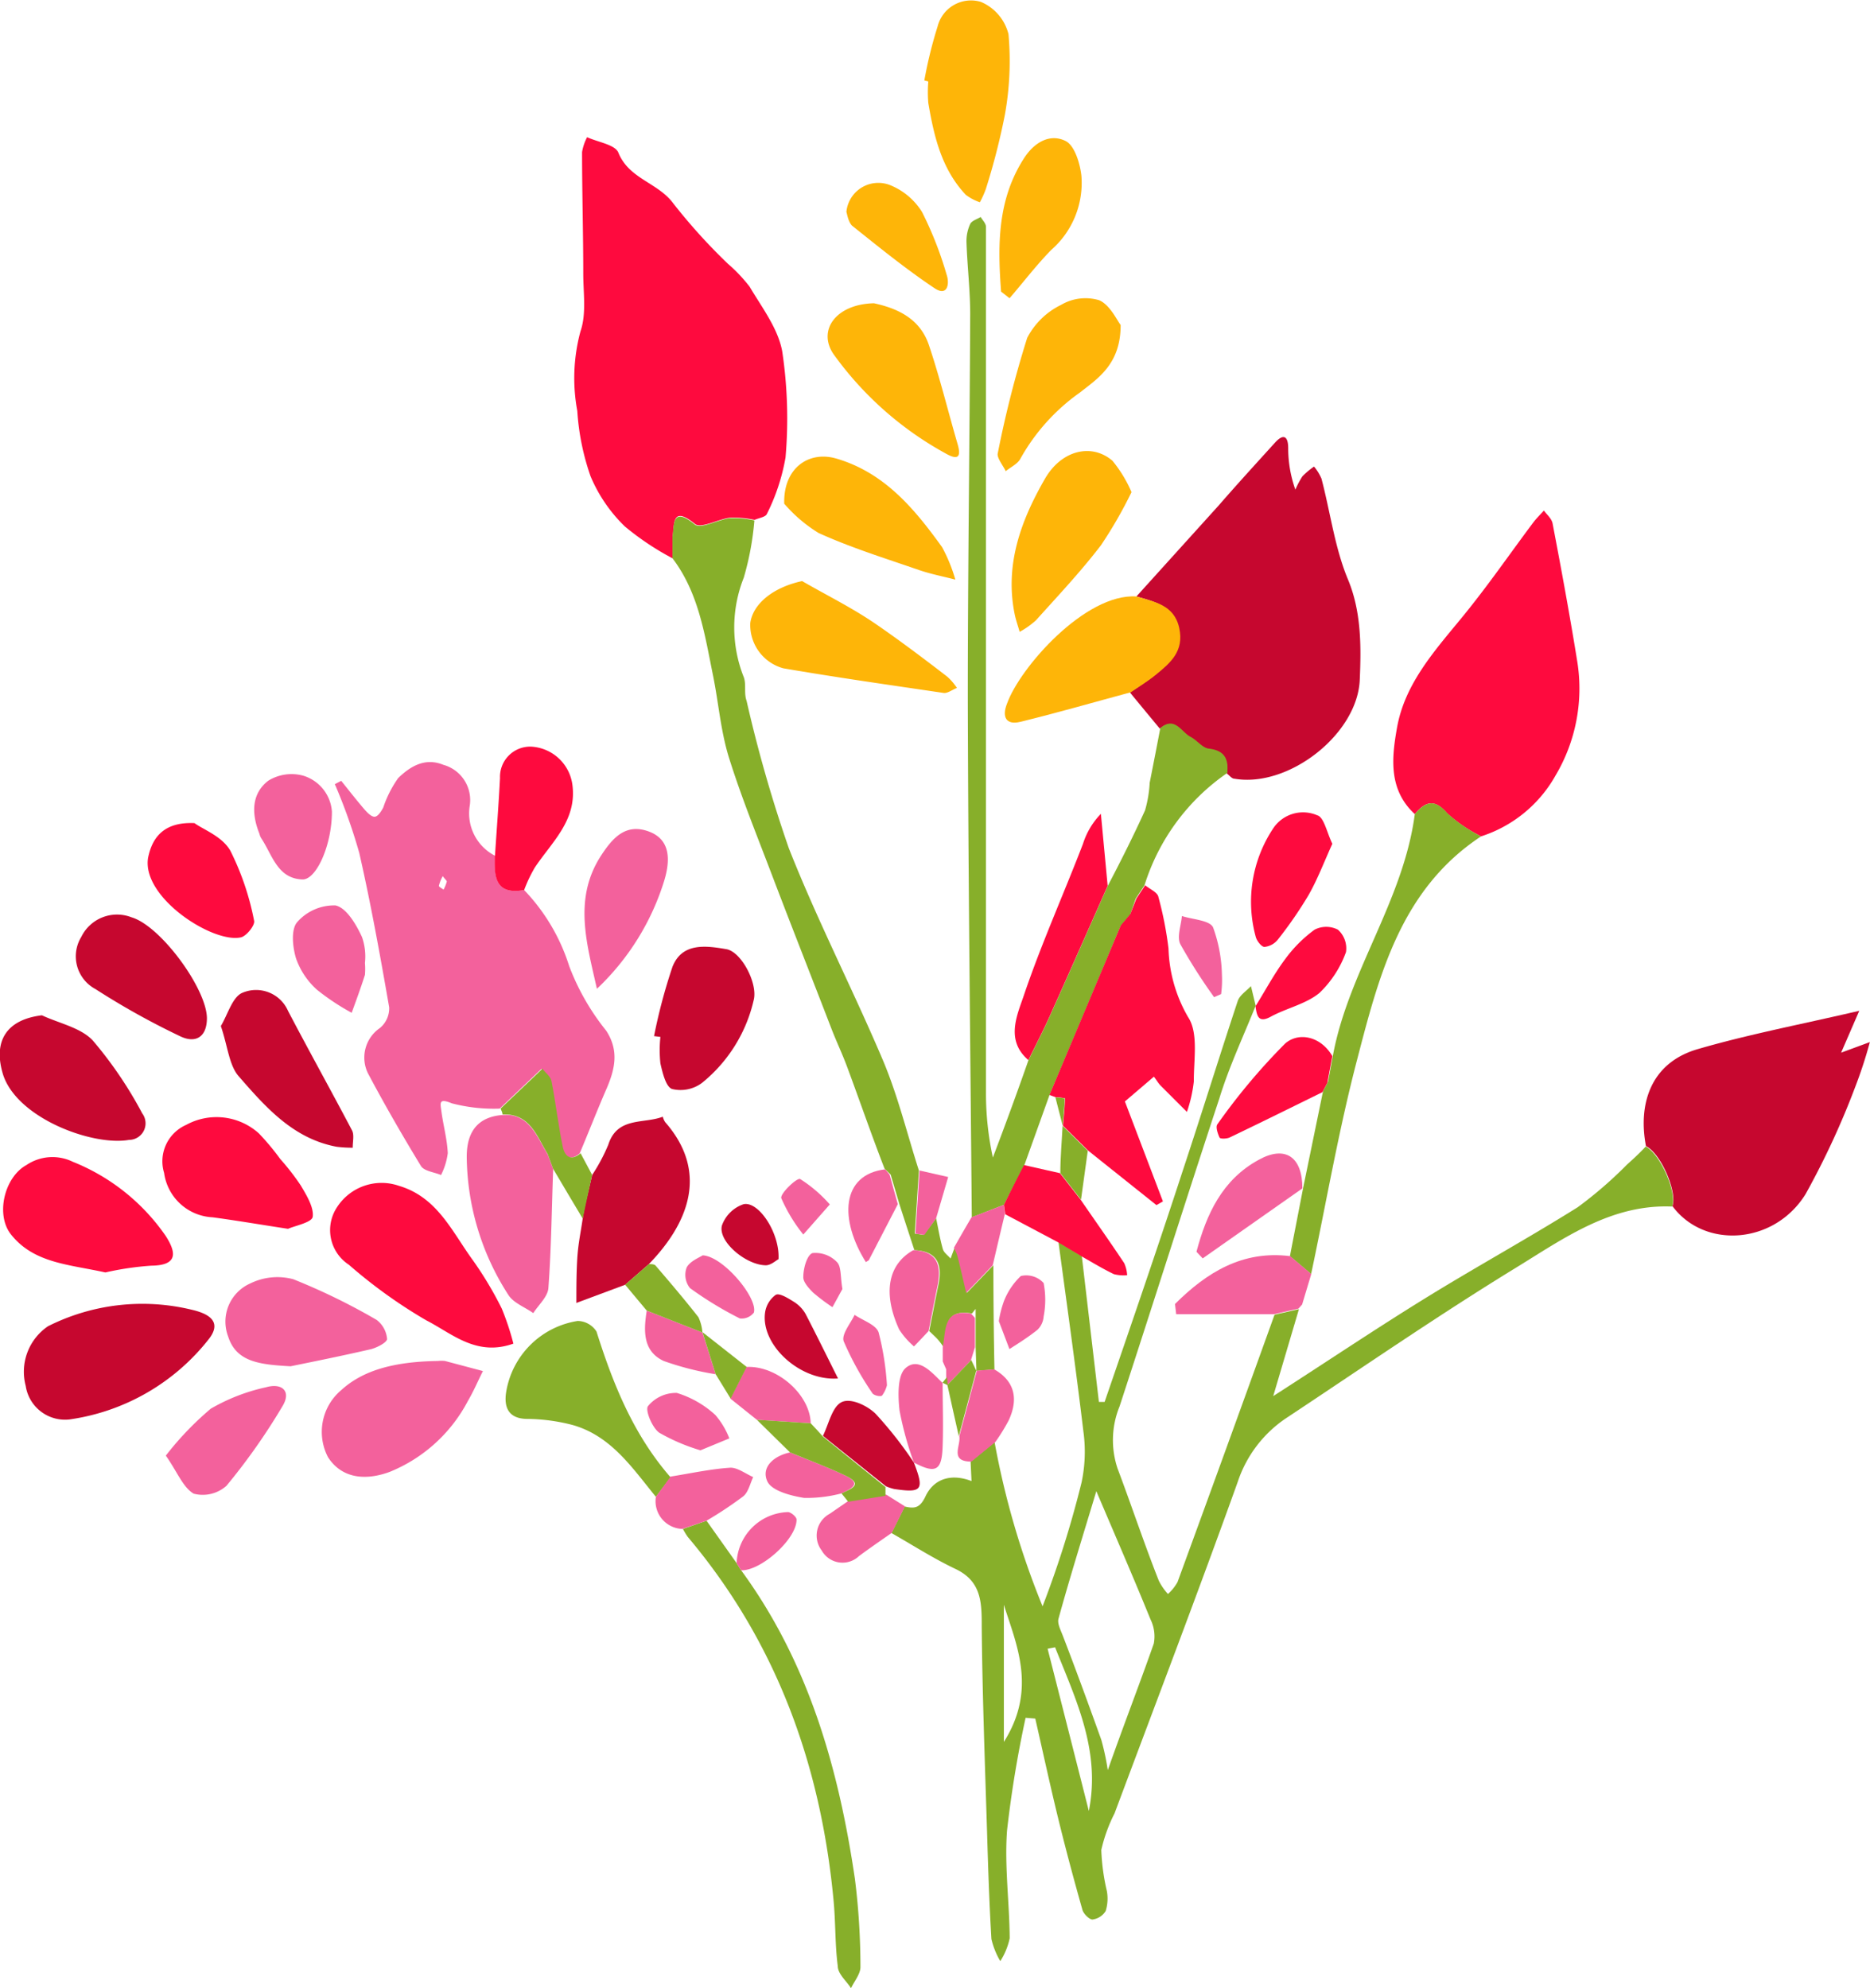 <svg xmlns="http://www.w3.org/2000/svg" viewBox="0 0 141.07 150"><path d="M99,75.86c-.92,2.31-2,4.59-2.74,7-2.55,7.73-5,15.51-7.53,23.24a6.74,6.74,0,0,0-.15,4.7c1.06,2.81,2,5.65,3.11,8.46a4.31,4.31,0,0,0,.69,1,3.52,3.52,0,0,0,.72-.9q3.69-10.08,7.32-20.17l1.84-.42-1.94,6.56c4-2.57,7.7-5.06,11.51-7.41s7.69-4.48,11.46-6.84A31.07,31.07,0,0,0,127,87.87c.49-.44,1-.91,1.42-1.37,1.1.57,2.36,3.43,2,4.53-4.58-.2-8.15,2.38-11.75,4.59-5.91,3.62-11.62,7.56-17.4,11.39a9.31,9.31,0,0,0-3.63,4.8c-3,8.36-6.18,16.68-9.29,25a11.83,11.83,0,0,0-1,2.76,16,16,0,0,0,.42,3.1,3.18,3.18,0,0,1-.09,1.51,1.38,1.38,0,0,1-1,.64c-.23,0-.66-.42-.75-.72-.64-2.26-1.25-4.53-1.81-6.82-.62-2.53-1.17-5.08-1.75-7.62l-.73-.06a85.05,85.05,0,0,0-1.4,8.5c-.2,2.69.18,5.41.2,8.13a5.16,5.16,0,0,1-.71,1.73,6,6,0,0,1-.67-1.67c-.16-2.71-.25-5.43-.33-8.15-.16-5.13-.35-10.26-.4-15.39,0-1.83,0-3.45-2-4.39-1.66-.79-3.21-1.79-4.81-2.7l1-2c.72.16,1.13.15,1.56-.75.62-1.33,1.92-1.77,3.48-1.17l-.07-1.46,1.81-1.48a62.1,62.1,0,0,0,3.62,12.39,77.88,77.88,0,0,0,2.94-9.34A11.13,11.13,0,0,0,86,108c-.57-4.77-1.24-9.53-1.88-14.29l1.76,1.06,1.29,11h.43c2-5.82,4-11.63,5.9-17.46,1.41-4.25,2.73-8.53,4.14-12.78.14-.44.64-.75,1-1.13L99,75.89Zm-12,36.56c-1,3.33-2,6.51-2.88,9.71-.1.37.18.88.34,1.31,1,2.6,1.95,5.2,2.89,7.82a18.82,18.82,0,0,1,.49,2.29C89.09,130,90.26,127,91.31,124a2.91,2.91,0,0,0-.25-1.83C89.77,119,88.4,115.85,86.94,112.42Zm-3.08,11.85-.62.12q1.56,6.12,3.11,12.24C87.32,132.09,85.43,128.22,83.86,124.27Zm-3.92,7.15c2.53-4,.92-7.39,0-10.35Z" transform="translate(-4.27)" style="fill:#87af2a"/><path d="M43.81,67.15a14.62,14.62,0,0,1,3.4,5.74A17.78,17.78,0,0,0,50,77.76c1,1.53.65,2.95,0,4.44s-1.32,3.21-2,4.82c-.79.66-1.22.18-1.36-.55-.33-1.62-.52-3.28-.84-4.91-.07-.34-.45-.61-.68-.92l-3.15,3a12.54,12.54,0,0,1-3.62-.4c-1-.42-.86,0-.79.55.14,1.08.44,2.14.49,3.21a5.06,5.06,0,0,1-.51,1.65c-.52-.22-1.28-.29-1.52-.69-1.4-2.3-2.75-4.64-4-7a2.7,2.7,0,0,1,.91-3.4A1.94,1.94,0,0,0,33.63,76c-.68-3.9-1.38-7.8-2.26-11.66a42.58,42.58,0,0,0-1.84-5.18l.48-.25c.58.72,1.14,1.44,1.74,2.14.21.24.53.58.78.57s.5-.41.65-.69a8.49,8.49,0,0,1,1.13-2.23c.89-.86,2-1.57,3.4-1a2.76,2.76,0,0,1,2,3.07,3.59,3.59,0,0,0,1.92,3.8C41.53,66.14,41.63,67.54,43.81,67.15ZM37.67,66.1a2.8,2.8,0,0,0-.29.73c0,.09.23.19.35.29a2.93,2.93,0,0,0,.24-.59C38,66.45,37.83,66.33,37.67,66.1Z" transform="translate(-4.27)" style="fill:#f3619c"/><path d="M55,42.12a20.8,20.8,0,0,1-3.59-2.4,11.42,11.42,0,0,1-2.59-3.79,18.44,18.44,0,0,1-1-4.93,13.52,13.52,0,0,1,.24-6c.46-1.32.21-2.9.21-4.37,0-3.05-.09-6.11-.09-9.16a3.81,3.81,0,0,1,.38-1.12c.82.38,2.12.56,2.36,1.17.81,2,3,2.25,4.16,3.85a43.46,43.46,0,0,0,4.09,4.52,11.72,11.72,0,0,1,1.65,1.74c.93,1.57,2.15,3.16,2.46,4.88a34.18,34.18,0,0,1,.25,8,15.3,15.3,0,0,1-1.41,4.27c-.1.23-.6.3-.92.44a8.12,8.12,0,0,0-1.82-.17c-.93.11-2.22.85-2.68.48-1.7-1.38-1.56-.1-1.68.94C55,41,55,41.59,55,42.12Z" transform="translate(-4.27)" style="fill:#fe0a3e"/><path d="M90,45l6.21-6.87C97.6,36.53,99,35,100.45,33.4c.68-.75,1-.44,1,.42a9.32,9.32,0,0,0,.54,3.12,6.76,6.76,0,0,1,.53-1,5.75,5.75,0,0,1,.88-.74,3.79,3.79,0,0,1,.56.91c.67,2.54,1,5.21,2,7.61s1,5,.89,7.52c-.13,4.12-5.36,8.22-9.46,7.51-.2,0-.38-.26-.57-.39.11-1-.18-1.7-1.39-1.84-.49-.06-.89-.64-1.38-.89-.7-.37-1.19-1.59-2.28-.65-.75-.91-1.51-1.82-2.26-2.74.63-.43,1.29-.83,1.89-1.32,1.11-.9,2.13-1.87,1.77-3.53S91.33,45.38,90,45Z" transform="translate(-4.27)" style="fill:#c6072f"/><path d="M111,61.42c-2-1.84-1.74-4.25-1.35-6.47.56-3.26,2.72-5.71,4.78-8.21s3.69-4.9,5.53-7.35c.24-.31.52-.58.78-.87.23.32.6.61.66,1,.66,3.46,1.3,6.93,1.86,10.41a12.85,12.85,0,0,1-1.65,8.59A9.91,9.91,0,0,1,116,63.1a11.42,11.42,0,0,1-2.56-1.74C112.48,60.23,111.79,60.48,111,61.42Z" transform="translate(-4.27)" style="fill:#fe0a3e"/><path d="M91.8,54.94c1.09-.94,1.58.28,2.28.65.49.25.89.83,1.38.89,1.21.14,1.5.8,1.39,1.84a16.11,16.11,0,0,0-6.24,8.47l-.66,1L89.53,69h0l-.72.86q-2.68,6.41-5.38,12.79l-1.89,5.27L80,90.9l-2.42.94c-.11-13-.27-26.09-.3-39.14,0-9.66.14-19.33.18-29,0-1.81-.22-3.62-.28-5.42a3.1,3.1,0,0,1,.28-1.38c.12-.25.52-.36.79-.53.14.24.39.48.4.73,0,.78,0,1.57,0,2.35q0,31.47,0,62.94a22.8,22.8,0,0,0,.52,4.94C80.1,84.89,81,82.43,81.85,80c.53-1.1,1.1-2.18,1.6-3.3,1.47-3.27,2.92-6.56,4.38-9.85,1-1.9,1.94-3.78,2.82-5.71A9.15,9.15,0,0,0,91,59.06C91.27,57.69,91.54,56.31,91.8,54.94Z" transform="translate(-4.27)" style="fill:#87af2a"/><path d="M130.44,91c.37-1.1-.89-4-2-4.53-.58-3,.22-6.25,3.91-7.32,3.85-1.12,7.81-1.87,12.18-2.89l-1.37,3.16,2.17-.8a33.76,33.76,0,0,1-1.05,3.24,60.89,60.89,0,0,1-3.8,8.23C138.11,93.91,132.84,94.24,130.44,91Z" transform="translate(-4.27)" style="fill:#c6072f"/><path d="M55,42.12c0-.53,0-1.08,0-1.61.12-1,0-2.32,1.68-.94.46.37,1.75-.37,2.68-.48a8.12,8.12,0,0,1,1.82.17,21.7,21.7,0,0,1-.8,4.32,10.15,10.15,0,0,0,0,7.51c.2.55,0,1.21.21,1.78A104.26,104.26,0,0,0,63.78,64c2.14,5.43,4.83,10.65,7.1,16,1.13,2.68,1.82,5.54,2.71,8.31-.1,1.59-.21,3.17-.31,4.76l.67.1.94-1.26c.16.78.29,1.57.51,2.34.08.26.38.47.58.7l.3-.81a3.44,3.44,0,0,1,.28.66c.23.91.43,1.82.65,2.74l2-2.08q0,3.93.08,7.85l-1.36.12-.06-1.79,0-2.21,0-.68-.28.35c-2.17-.4-1.89,1.28-2.14,2.52-.14-.19-.28-.39-.44-.57s-.43-.42-.64-.63c.23-1.14.44-2.28.68-3.42.33-1.53,0-2.6-1.8-2.68-.38-1.16-.76-2.32-1.13-3.47l-.66-2.23L71,88.17h0c-1-2.58-1.89-5.17-2.85-7.75-.35-.93-.77-1.82-1.13-2.74C65.53,73.81,64,69.94,62.5,66c-1.14-3-2.33-5.92-3.27-8.94-.6-2-.75-4-1.16-6.05C57.44,47.94,57,44.75,55,42.12Z" transform="translate(-4.27)" style="fill:#87af2a"/><path d="M83.44,82.61q2.69-6.39,5.38-12.79l.72-.86h0L90,67.79l.66-1c.36.3.94.53,1,.89a27.14,27.14,0,0,1,.76,3.88,10.93,10.93,0,0,0,1.48,5.18c.79,1.19.42,3.2.43,4.85a10.72,10.72,0,0,1-.52,2.3l-2-2c-.16-.17-.28-.38-.49-.66l-2.19,1.87L92,90.64l-.49.28-5.15-4.11-1.9-1.88h0c.06-.69.13-1.38.15-2.07a5.69,5.69,0,0,0-.7-.08Z" transform="translate(-4.27)" style="fill:#fe0a3e"/><path d="M43,101.37c-2.79,1-4.64-.77-6.56-1.75a37.56,37.56,0,0,1-5.85-4.2,3.12,3.12,0,0,1-.89-4.35,4,4,0,0,1,4.68-1.6c2.89.86,4,3.47,5.57,5.62a27.2,27.2,0,0,1,2.17,3.63A20.07,20.07,0,0,1,43,101.37Z" transform="translate(-4.27)" style="fill:#fe0a3e"/><path d="M9.52,107.09a3,3,0,0,1-3.31-2.53,4.15,4.15,0,0,1,1.68-4.5,15.82,15.82,0,0,1,10.83-1.25c1,.23,2.41.75,1.34,2.17A16.25,16.25,0,0,1,9.52,107.09Z" transform="translate(-4.27)" style="fill:#c6072f"/><path d="M48.94,88.65a13.65,13.65,0,0,0,1.22-2.29c.68-2.13,2.67-1.55,4.11-2.11a1.34,1.34,0,0,0,.18.41c3.34,3.81,1.71,7.68-1.23,10.71l-1.79,1.56L47.75,98.3c0-1.13,0-2.26.07-3.38s.27-2,.41-3S48.7,89.75,48.94,88.65Z" transform="translate(-4.27)" style="fill:#c6072f"/><path d="M111,61.42c.8-.94,1.49-1.19,2.46-.06A11.42,11.42,0,0,0,116,63.1c-6.06,4-7.7,10.5-9.36,16.88-1.39,5.32-2.32,10.76-3.46,16.14l-1.6-1.35c.33-1.72.67-3.44,1-5.16l0,0,1.5-7.29h0l.38-.72.37-2C106,73.3,110.15,67.92,111,61.42Z" transform="translate(-4.27)" style="fill:#87af2a"/><path d="M12.22,96c-2.76-.61-5.37-.69-7.1-2.84-1.21-1.48-.53-4.34,1.14-5.26a3.51,3.51,0,0,1,3.5-.25,15.52,15.52,0,0,1,7,5.58c.78,1.21,1,2.24-1.08,2.26A22.42,22.42,0,0,0,12.22,96Z" transform="translate(-4.27)" style="fill:#fe0a3e"/><path d="M90,45c1.36.41,2.85.63,3.23,2.38s-.66,2.63-1.77,3.53c-.6.49-1.26.89-1.89,1.32-2.78.75-5.54,1.55-8.33,2.23-1.11.27-1.39-.41-1-1.38C81.21,50.36,86.15,44.75,90,45Z" transform="translate(-4.27)" style="fill:#feb508"/><path d="M46,88.18c-.11,3-.14,6-.36,9-.05.66-.74,1.26-1.14,1.89-.64-.46-1.51-.77-1.89-1.39a19.51,19.51,0,0,1-3.13-10.41c0-1.74.71-3,2.71-3.15s2.58,1.64,3.41,3L46,88.2Z" transform="translate(-4.27)" style="fill:#f3619c"/><path d="M37.3,102.68a2.44,2.44,0,0,1,.54,0l2.86.76c-.38.76-.71,1.54-1.14,2.27a11.56,11.56,0,0,1-5.9,5.34c-2.07.76-3.73.33-4.65-1.12a4.12,4.12,0,0,1,1-5.05C31.61,103.42,33.9,102.73,37.3,102.68Z" transform="translate(-4.27)" style="fill:#f3619c"/><path d="M74,6.07A32.79,32.79,0,0,1,75,2,2.6,2.6,0,0,1,78.26.14a3.59,3.59,0,0,1,2.09,2.44,22.86,22.86,0,0,1-.27,6.06,50.91,50.91,0,0,1-1.44,5.62,7.34,7.34,0,0,1-.45,1,3.81,3.81,0,0,1-1.06-.56c-1.83-1.94-2.4-4.41-2.83-6.93a9.73,9.73,0,0,1,0-1.62Z" transform="translate(-4.27)" style="fill:#feb508"/><path d="M26,92.71c-2.15-.33-3.91-.63-5.69-.87a3.88,3.88,0,0,1-3.66-3.35,3,3,0,0,1,1.66-3.62,4.77,4.77,0,0,1,5.49.64,18.71,18.71,0,0,1,1.61,1.93,18,18,0,0,1,1.55,2c.44.74,1,1.66.9,2.37C27.78,92.24,26.5,92.48,26,92.71Z" transform="translate(-4.27)" style="fill:#fe0a3e"/><path d="M57.57,114.73l2.27,3.2c.11.18.22.36.34.54,5.08,6.94,7.35,14.92,8.58,23.26a53.13,53.13,0,0,1,.42,6.68c0,.52-.46,1.06-.71,1.59-.35-.55-1-1.08-1-1.67-.21-1.6-.16-3.25-.31-4.87-.95-10.25-4.3-19.55-11-27.5a4.72,4.72,0,0,1-.37-.61Z" transform="translate(-4.27)" style="fill:#87af2a"/><path d="M7.43,76.6c1.31.61,2.93.93,3.84,1.9A30.47,30.47,0,0,1,15,84a1.25,1.25,0,0,1-1,2c-2.72.48-8.4-1.61-9.49-4.9C3.73,78.6,4.71,76.93,7.43,76.6Z" transform="translate(-4.27)" style="fill:#c6072f"/><path d="M89.63,37.13a33.24,33.24,0,0,1-2.3,4c-1.53,2-3.24,3.81-4.91,5.67a6.34,6.34,0,0,1-1.23.87c-.12-.44-.28-.87-.37-1.31-.77-3.75.47-7.1,2.28-10.24,1.25-2.17,3.53-2.7,5.09-1.36A9.81,9.81,0,0,1,89.63,37.13Z" transform="translate(-4.27)" style="fill:#feb508"/><path d="M53.75,112.93c-1.79-2.19-3.39-4.62-6.32-5.43a14.1,14.1,0,0,0-3.37-.45c-1.44,0-1.78-.89-1.61-2a6.48,6.48,0,0,1,5.4-5.39,1.72,1.72,0,0,1,1.42.8c1.26,4,2.8,7.8,5.59,11Z" transform="translate(-4.27)" style="fill:#87af2a"/><path d="M64.78,43.84c1.85,1.07,3.75,2,5.53,3.22s3.64,2.62,5.43,4a4.49,4.49,0,0,1,.72.84c-.35.14-.72.42-1,.38-4-.59-8.08-1.17-12.1-1.86A3.39,3.39,0,0,1,60.87,47C61.09,45.49,62.68,44.29,64.78,43.84Z" transform="translate(-4.27)" style="fill:#feb508"/><path d="M20.93,77.41c.52-.86.87-2.2,1.63-2.51A2.63,2.63,0,0,1,26,76.27c1.57,3,3.24,6,4.82,9,.19.35.05.88.06,1.32a9.55,9.55,0,0,1-1.2-.07c-3.3-.61-5.38-3-7.42-5.34C21.55,80.35,21.45,78.93,20.93,77.41Z" transform="translate(-4.27)" style="fill:#c6072f"/><path d="M26.19,103.08c-2.29-.13-4.09-.3-4.71-2.25a3.15,3.15,0,0,1,1.67-4,4.64,4.64,0,0,1,3.24-.32,47.45,47.45,0,0,1,6.29,3.07,2,2,0,0,1,.79,1.44c0,.26-.78.67-1.26.78C30,102.31,27.85,102.74,26.19,103.08Z" transform="translate(-4.27)" style="fill:#f3619c"/><path d="M88.81,24.52c0,2.94-1.68,4-3.08,5.1a15.12,15.12,0,0,0-4.49,5c-.21.39-.73.62-1.1.93-.21-.45-.68-1-.6-1.35a81.1,81.1,0,0,1,2.22-8.71A5.68,5.68,0,0,1,84.32,23a3.62,3.62,0,0,1,2.87-.35C88,23,88.52,24.14,88.81,24.52Z" transform="translate(-4.27)" style="fill:#feb508"/><path d="M70.2,22.88c1.66.36,3.46,1.09,4.15,3.17.82,2.44,1.43,4.95,2.15,7.42.32,1.07,0,1.26-.93.72a25.43,25.43,0,0,1-8.44-7.5C65.93,24.88,67.37,22.94,70.2,22.88Z" transform="translate(-4.27)" style="fill:#feb508"/><path d="M63.43,38c-.07-2.7,1.86-4,3.91-3.41,3.65,1.06,5.91,3.79,8,6.69a12.17,12.17,0,0,1,1,2.45c-.92-.24-1.86-.42-2.76-.73-2.54-.88-5.12-1.68-7.56-2.79A11,11,0,0,1,63.43,38Z" transform="translate(-4.27)" style="fill:#feb508"/><path d="M53.61,78.17A41.75,41.75,0,0,1,55,72.94c.73-1.85,2.54-1.59,4.06-1.33,1.13.19,2.36,2.54,2.08,3.79a11.26,11.26,0,0,1-3.9,6.29,2.7,2.7,0,0,1-2.27.47c-.47-.16-.72-1.23-.88-1.93a9.33,9.33,0,0,1,0-2Z" transform="translate(-4.27)" style="fill:#c6072f"/><path d="M19.88,76.81c0,1.42-.84,1.93-2,1.38a57.25,57.25,0,0,1-6.41-3.57,2.8,2.8,0,0,1-1.07-3.93,3,3,0,0,1,3.8-1.48C16.38,69.85,19.85,74.57,19.88,76.81Z" transform="translate(-4.27)" style="fill:#c6072f"/><path d="M49.3,74.6c-.77-3.45-1.81-6.85.36-10.12.84-1.27,1.81-2.37,3.52-1.76s1.64,2.21,1.22,3.65A18.86,18.86,0,0,1,49.3,74.6Z" transform="translate(-4.27)" style="fill:#f3619c"/><path d="M18.94,62.1c.65.48,2.1,1,2.71,2.09a20.3,20.3,0,0,1,1.79,5.28c.08.33-.58,1.16-1,1.25-2.1.47-7.49-3-7-6C15.76,63.13,16.68,62,18.94,62.1Z" transform="translate(-4.27)" style="fill:#fe0a3e"/><path d="M79.79,22c-.26-3.49-.29-6.92,1.73-10.06.81-1.26,2-1.87,3.14-1.3.67.33,1.09,1.69,1.19,2.63a6.71,6.71,0,0,1-2.27,5.58c-1.12,1.14-2.1,2.43-3.15,3.65Z" transform="translate(-4.27)" style="fill:#feb508"/><path d="M43.81,67.15c-2.18.39-2.28-1-2.2-2.57.13-2,.28-3.92.38-5.88a2.28,2.28,0,0,1,2.34-2.37,3.32,3.32,0,0,1,3.12,2.87c.36,2.69-1.55,4.32-2.84,6.26A10.91,10.91,0,0,0,43.81,67.15Z" transform="translate(-4.27)" style="fill:#fe0a3e"/><path d="M16.78,109.82a23.14,23.14,0,0,1,3.39-3.54,14.37,14.37,0,0,1,4.18-1.62c1.19-.34,1.92.3,1.23,1.43a47,47,0,0,1-4.22,6,2.68,2.68,0,0,1-2.48.6C18.07,112.21,17.65,111.06,16.78,109.82Z" transform="translate(-4.27)" style="fill:#f3619c"/><path d="M87.83,66.83c-1.46,3.29-2.91,6.58-4.38,9.85-.5,1.12-1.07,2.2-1.6,3.3-1.75-1.5-.85-3.38-.34-4.89,1.31-3.87,3-7.63,4.46-11.43a5.7,5.7,0,0,1,1.35-2.26Z" transform="translate(-4.27)" style="fill:#fe0a3e"/><path d="M104.78,63.66c-.62,1.36-1.11,2.67-1.8,3.88a30.86,30.86,0,0,1-2.32,3.36,1.48,1.48,0,0,1-1,.54c-.22,0-.56-.43-.65-.73a10,10,0,0,1,1.3-8.2,2.7,2.7,0,0,1,3.33-1C104.15,61.65,104.35,62.77,104.78,63.66Z" transform="translate(-4.27)" style="fill:#fe0a3e"/><path d="M31.8,72.65a5.34,5.34,0,0,1,0,.9c-.32,1-.65,1.9-1,2.86a17.52,17.52,0,0,1-2.62-1.74,5.69,5.69,0,0,1-1.58-2.37c-.26-.86-.39-2.18.09-2.73a3.71,3.71,0,0,1,2.89-1.26c.83.18,1.57,1.45,2,2.39A4.43,4.43,0,0,1,31.8,72.65Z" transform="translate(-4.27)" style="fill:#f3619c"/><path d="M29.31,61.23c0,2.54-1.18,5.15-2.22,5.12-1.9-.06-2.28-1.87-3.12-3.12a1.2,1.2,0,0,1-.13-.33c-.59-1.47-.63-3,.67-4a3.34,3.34,0,0,1,2.63-.38A3.06,3.06,0,0,1,29.31,61.23Z" transform="translate(-4.27)" style="fill:#f3619c"/><path d="M101.59,94.77l1.6,1.35-.69,2.3-.28.31,0,0-1.84.42H93l-.09-.77C95.3,96,98,94.32,101.59,94.77Z" transform="translate(-4.27)" style="fill:#f3619c"/><path d="M68.12,16a2.42,2.42,0,0,1,3.38-2,5.06,5.06,0,0,1,2.33,2,27.38,27.38,0,0,1,1.86,4.75c.22.66.06,1.64-.91,1-2.17-1.45-4.21-3.11-6.25-4.74C68.22,16.65,68.17,16.07,68.12,16Z" transform="translate(-4.27)" style="fill:#feb508"/><path d="M80,90.9c.5-1,1-2,1.52-3l2.71.61,1.56,2c1.1,1.6,2.22,3.18,3.29,4.79a2.59,2.59,0,0,1,.22.91,2.94,2.94,0,0,1-1-.08c-.83-.4-1.62-.88-2.43-1.34L84.1,93.73l-4-2.12Z" transform="translate(-4.27)" style="fill:#fe0a3e"/><path d="M104.78,79.68c-.12.65-.25,1.31-.37,2l-.38.72h0c-2.32,1.14-4.64,2.29-7,3.42-.22.1-.71.12-.76,0-.14-.3-.31-.81-.16-1a46.94,46.94,0,0,1,5.11-6.09C102.25,77.83,103.92,78.19,104.78,79.68Z" transform="translate(-4.27)" style="fill:#fe0a3e"/><path d="M102.59,89.61,95,94.94l-.47-.5c.75-2.83,1.94-5.44,4.7-6.94,2-1.11,3.29-.22,3.29,2.15Z" transform="translate(-4.27)" style="fill:#f3619c"/><path d="M66.35,108.33c.44-.89.69-2.18,1.4-2.54s2,.29,2.59.89a29.5,29.5,0,0,1,2.87,3.66l0,0c.8,2.07.63,2.31-1.48,2a3.58,3.58,0,0,1-.63-.21Z" transform="translate(-4.27)" style="fill:#c6072f"/><path d="M99,75.89c.73-1.17,1.38-2.4,2.2-3.5a10.17,10.17,0,0,1,2.24-2.25,1.92,1.92,0,0,1,1.76,0,1.89,1.89,0,0,1,.61,1.69,8.07,8.07,0,0,1-2,3.08c-1,.83-2.46,1.14-3.65,1.78-1,.56-1.08-.11-1.18-.8Z" transform="translate(-4.27)" style="fill:#fe0a3e"/><path d="M45.59,87.08c-.83-1.35-1.32-3.08-3.41-3,0-.15-.1-.3-.14-.45l3.15-3c.23.31.61.58.68.92.32,1.63.51,3.29.84,4.91.14.73.57,1.21,1.36.55l.87,1.63c-.24,1.1-.48,2.2-.71,3.3-.75-1.26-1.5-2.51-2.24-3.77l0,0Z" transform="translate(-4.27)" style="fill:#87af2a"/><path d="M53.75,112.93l1.11-1.53c1.51-.24,3-.57,4.52-.67.55,0,1.14.46,1.71.71-.24.5-.36,1.13-.75,1.45a28.92,28.92,0,0,1-2.77,1.84l-1.82.62A2.09,2.09,0,0,1,53.75,112.93Z" transform="translate(-4.27)" style="fill:#f3619c"/><path d="M72.54,113.65l-1,2c-.83.58-1.66,1.15-2.47,1.75a1.8,1.8,0,0,1-2.81-.42,1.86,1.86,0,0,1,.6-2.77l1.45-1,2.81-.45Z" transform="translate(-4.27)" style="fill:#f3619c"/><path d="M73.21,110.34a25.08,25.08,0,0,1-1.08-3.92c-.12-1.07-.17-2.65.45-3.2,1-.88,2,.35,2.8,1.12v0c0,1.59.06,3.19,0,4.79-.06,1.85-.53,2.08-2.19,1.2Z" transform="translate(-4.27)" style="fill:#f3619c"/><path d="M73.17,94.32C75,94.4,75.3,95.47,75,97c-.24,1.14-.45,2.28-.68,3.42-.36.39-.73.78-1.1,1.16a5.82,5.82,0,0,1-1.12-1.28C70.84,97.54,71.27,95.38,73.17,94.32Z" transform="translate(-4.27)" style="fill:#f3619c"/><path d="M57.11,109.42A14.57,14.57,0,0,1,54,108.09c-.53-.38-1.07-1.69-.85-2a2.73,2.73,0,0,1,2.18-1,7.57,7.57,0,0,1,2.9,1.66,6,6,0,0,1,1.06,1.77Z" transform="translate(-4.27)" style="fill:#f3619c"/><path d="M67.49,104c-2.86.21-5.81-2.51-5.51-4.93a2,2,0,0,1,.81-1.38c.28-.16.94.26,1.36.52a2.61,2.61,0,0,1,.88.9C65.85,100.69,66.63,102.28,67.49,104Z" transform="translate(-4.27)" style="fill:#c6072f"/><path d="M61.37,107.12l-2-1.6,1.21-2.39c2.3-.12,4.8,2.08,4.85,4.25Z" transform="translate(-4.27)" style="fill:#f3619c"/><path d="M71.38,88.62,72,90.85,69.85,95c0,.09-.17.15-.26.22-2-3.19-1.89-6.6,1.46-7h0Z" transform="translate(-4.27)" style="fill:#f3619c"/><path d="M58.26,103.68a21.86,21.86,0,0,1-3.92-1c-1.59-.74-1.52-2.3-1.28-3.8l4.2,1.65,0,0Z" transform="translate(-4.27)" style="fill:#f3619c"/><path d="M67.75,112.67a10.26,10.26,0,0,1-2.82.34c-1-.16-2.43-.53-2.77-1.24-.5-1.07.49-1.94,1.71-2.19,1.38.57,2.79,1.09,4.14,1.73S68.46,112.33,67.75,112.67Z" transform="translate(-4.27)" style="fill:#f3619c"/><path d="M80,90.9l.07.71c-.31,1.28-.61,2.57-.91,3.85l-2,2.08c-.22-.92-.42-1.83-.65-2.74a3.44,3.44,0,0,0-.28-.66c.44-.77.88-1.54,1.33-2.3Z" transform="translate(-4.27)" style="fill:#f3619c"/><path d="M57.28,94.71c1.55.07,4.18,3.23,3.86,4.32a1.16,1.16,0,0,1-1.06.44,27.14,27.14,0,0,1-3.76-2.29,1.6,1.6,0,0,1-.25-1.55C56.32,95.15,57,94.89,57.28,94.71Z" transform="translate(-4.27)" style="fill:#f3619c"/><path d="M71.18,104.51a2.18,2.18,0,0,1-.37.78c-.1.1-.65,0-.75-.21a23,23,0,0,1-2.14-3.88c-.19-.52.52-1.36.82-2,.63.43,1.61.74,1.81,1.32A20.86,20.86,0,0,1,71.18,104.51Z" transform="translate(-4.27)" style="fill:#f3619c"/><path d="M67.75,112.67c.71-.34,1.73-.67.26-1.36s-2.76-1.16-4.14-1.73l-2.5-2.46,4.06.26c.3.32.61.64.92,1l4.72,3.81,0,.66-2.81.45Z" transform="translate(-4.27)" style="fill:#87af2a"/><path d="M63,95c-.21.11-.57.45-.94.46-1.5,0-3.64-1.79-3.33-3a2.62,2.62,0,0,1,1.64-1.61C61.52,90.62,63.11,93.05,63,95Z" transform="translate(-4.27)" style="fill:#c6072f"/><path d="M95.86,75.23a41.47,41.47,0,0,1-2.55-4c-.27-.55.06-1.41.12-2.12.82.27,2.08.31,2.35.85a11.06,11.06,0,0,1,.67,3.59A8,8,0,0,1,96.39,75Z" transform="translate(-4.27)" style="fill:#f3619c"/><path d="M60.18,118.47c-.12-.18-.23-.36-.34-.54a4,4,0,0,1,3.87-3.85c.22,0,.65.36.65.56C64.39,116.09,61.68,118.53,60.18,118.47Z" transform="translate(-4.27)" style="fill:#f3619c"/><path d="M67.82,97.25l-.75,1.37a14.66,14.66,0,0,1-1.46-1.1c-.33-.33-.77-.81-.74-1.19,0-.64.28-1.64.69-1.79a2.24,2.24,0,0,1,1.84.67C67.75,95.55,67.66,96.33,67.82,97.25Z" transform="translate(-4.27)" style="fill:#f3619c"/><path d="M66.87,90.87l-2,2.27a12,12,0,0,1-1.66-2.74c-.11-.33,1.16-1.55,1.42-1.45A10.39,10.39,0,0,1,66.87,90.87Z" transform="translate(-4.27)" style="fill:#f3619c"/><path d="M57.26,100.53l-4.2-1.65-1.63-1.95,1.79-1.56c.17,0,.42,0,.51.12,1.1,1.28,2.19,2.56,3.23,3.89A3.35,3.35,0,0,1,57.26,100.53Z" transform="translate(-4.27)" style="fill:#87af2a"/><path d="M74.89,91.91,74,93.17l-.67-.1c.1-1.59.21-3.17.31-4.76l2.16.49Z" transform="translate(-4.27)" style="fill:#f3619c"/><path d="M77.82,99.43l0,2.21-.31,1-1.8,1.88,0,0-.06-.62c0-.2,0-.39,0-.59l-.26-.59c0-.37,0-.73,0-1.09.25-1.24,0-2.92,2.14-2.52Z" transform="translate(-4.27)" style="fill:#f3619c"/><path d="M85.82,90.51l-1.56-2c0-1.19.11-2.38.17-3.57l1.9,1.88Z" transform="translate(-4.27)" style="fill:#87af2a"/><path d="M58.26,103.68l-1-3.18,3.34,2.63-1.21,2.39Z" transform="translate(-4.27)" style="fill:#87af2a"/><path d="M75.41,102.71l.26.59Z" transform="translate(-4.27)" style="fill:#87af2a"/><path d="M75.71,103.89l.06.62-.4-.19v0Z" transform="translate(-4.27)" style="fill:#87af2a"/><path d="M102.22,98.73l.28-.31Z" transform="translate(-4.27)" style="fill:#87af2a"/><path d="M79.27,103.31c1.49.85,1.88,2.16,1.09,3.86a14.8,14.8,0,0,1-1,1.62l-1.81,1.48c-1.68,0-.78-1.2-.91-1.92l1.32-4.94v0Z" transform="translate(-4.27)" style="fill:#f3619c"/><path d="M89.54,69l-.72.86Z" transform="translate(-4.27)" style="fill:#f3619c"/><path d="M90,67.79,89.53,69Z" transform="translate(-4.27)" style="fill:#f3619c"/><path d="M84.44,84.94c-.18-.72-.37-1.43-.55-2.15a5.69,5.69,0,0,1,.7.08C84.57,83.56,84.5,84.25,84.44,84.94Z" transform="translate(-4.27)" style="fill:#87af2a"/><path d="M104,82.36l.38-.72Z" transform="translate(-4.27)" style="fill:#f3619c"/><path d="M77.54,102.61l.38.8-1.32,4.94c-.29-1.29-.58-2.57-.86-3.86Z" transform="translate(-4.27)" style="fill:#87af2a"/><path d="M79.62,99.67A8.25,8.25,0,0,1,80,98.18a5.22,5.22,0,0,1,1.28-1.91A1.77,1.77,0,0,1,83,96.8,6.69,6.69,0,0,1,83,99.33a1.54,1.54,0,0,1-.47,1c-.66.53-1.4,1-2.11,1.45Z" transform="translate(-4.27)" style="fill:#f3619c"/></svg>
